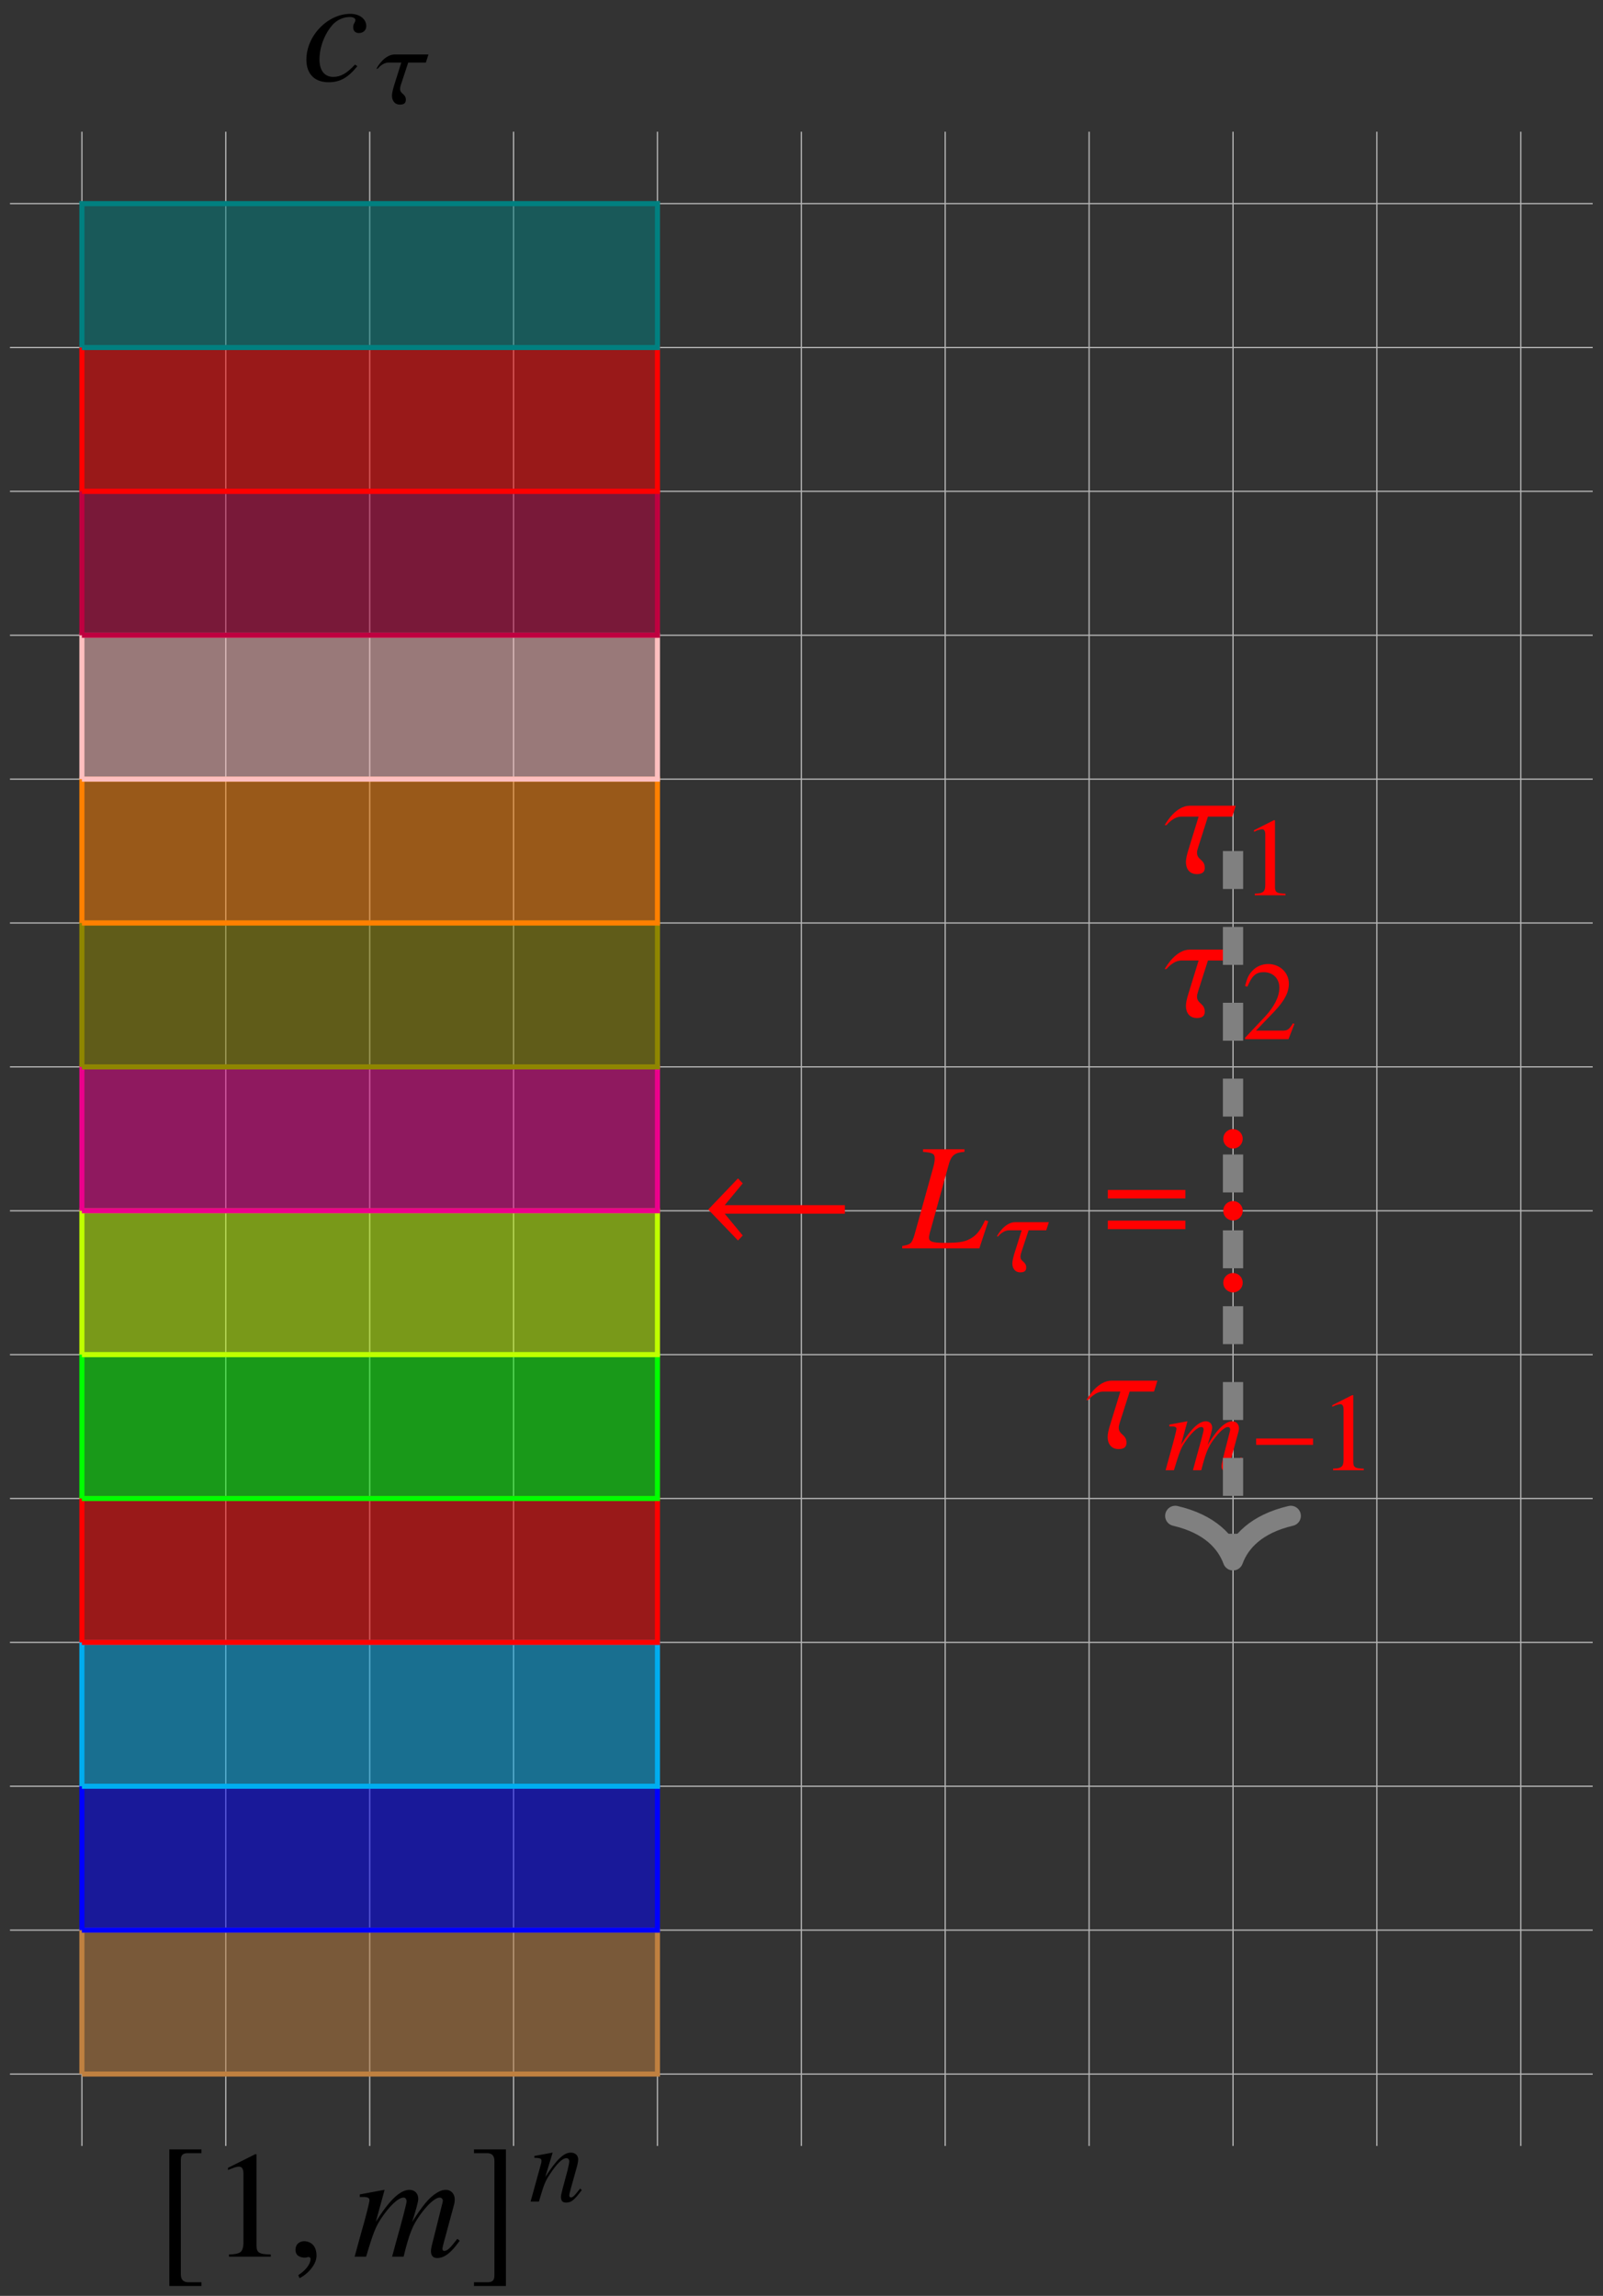 <?xml version="1.0" encoding="UTF-8"?>
<svg xmlns="http://www.w3.org/2000/svg" xmlns:xlink="http://www.w3.org/1999/xlink" width="126.32pt" height="180.932pt" viewBox="0 0 126.32 180.932" version="1.1">
<rect x="0" y="0" width="126.32" height="180.932" fill="#333333" stroke="none"/>
<defs>
<g>
<symbol overflow="visible" id="glyph0-0">
<path style="stroke:none;" d=""/>
</symbol>
<symbol overflow="visible" id="glyph0-1">
<path style="stroke:none;" d="M 3.578 2.016 L 2.547 2.016 C 2.156 2.016 1.953 1.812 1.953 1.391 L 1.953 -7.625 C 1.953 -8 2.109 -8.156 2.5 -8.156 L 3.578 -8.156 L 3.578 -8.453 L 1.047 -8.453 L 1.047 2.312 L 3.578 2.312 Z M 3.578 2.016 "/>
</symbol>
<symbol overflow="visible" id="glyph0-2">
<path style="stroke:none;" d="M 0.406 2.016 L 0.406 2.312 L 2.922 2.312 L 2.922 -8.453 L 0.406 -8.453 L 0.406 -8.156 L 1.438 -8.156 C 1.828 -8.156 2.016 -7.953 2.016 -7.531 L 2.016 1.484 C 2.016 1.859 1.859 2.016 1.484 2.016 Z M 0.406 2.016 "/>
</symbol>
<symbol overflow="visible" id="glyph0-3">
<path style="stroke:none;" d="M 11.5 -2.734 L 11.5 -3.406 L 2.031 -3.406 L 3.453 -5.125 L 3.078 -5.516 L 0.734 -3.062 L 3.078 -0.625 L 3.453 -1.016 L 2.031 -2.734 Z M 11.5 -2.734 "/>
</symbol>
<symbol overflow="visible" id="glyph1-0">
<path style="stroke:none;" d=""/>
</symbol>
<symbol overflow="visible" id="glyph1-1">
<path style="stroke:none;" d="M 4.703 0 L 4.703 -0.172 C 3.766 -0.188 3.578 -0.312 3.578 -0.891 L 3.578 -8.062 L 3.484 -8.078 L 1.328 -7 L 1.328 -6.828 C 1.469 -6.891 1.609 -6.938 1.656 -6.953 C 1.859 -7.047 2.062 -7.094 2.188 -7.094 C 2.438 -7.094 2.547 -6.906 2.547 -6.531 L 2.547 -1.109 C 2.547 -0.719 2.453 -0.438 2.266 -0.328 C 2.078 -0.234 1.906 -0.188 1.406 -0.172 L 1.406 0 Z M 4.703 0 "/>
</symbol>
<symbol overflow="visible" id="glyph2-0">
<path style="stroke:none;" d=""/>
</symbol>
<symbol overflow="visible" id="glyph2-1">
<path style="stroke:none;" d="M 2.328 -0.078 C 2.328 -1.062 1.641 -1.219 1.359 -1.219 C 1.062 -1.219 0.672 -1.047 0.672 -0.531 C 0.672 -0.047 1.094 0.078 1.406 0.078 C 1.5 0.078 1.547 0.062 1.594 0.047 C 1.641 0.031 1.672 0.031 1.703 0.031 C 1.781 0.031 1.859 0.078 1.859 0.188 C 1.859 0.422 1.672 0.953 0.891 1.453 L 0.984 1.688 C 1.344 1.562 2.328 0.781 2.328 -0.078 Z M 2.328 -0.078 "/>
</symbol>
<symbol overflow="visible" id="glyph2-2">
<path style="stroke:none;" d="M 8.422 -1.25 L 8.234 -1.406 L 7.984 -1.094 C 7.641 -0.641 7.406 -0.453 7.203 -0.453 C 7.109 -0.453 7.062 -0.516 7.062 -0.641 C 7.062 -0.688 7.109 -0.906 7.188 -1.188 L 8 -4.188 C 8.016 -4.25 8.031 -4.438 8.031 -4.516 C 8.031 -4.953 7.734 -5.266 7.344 -5.266 C 7.094 -5.266 6.891 -5.203 6.594 -5.016 C 6.016 -4.656 5.516 -4.062 4.672 -2.734 C 4.969 -3.656 5.156 -4.328 5.156 -4.547 C 5.156 -4.984 4.875 -5.266 4.469 -5.266 C 3.734 -5.266 2.906 -4.484 1.812 -2.75 L 2.5 -5.25 L 2.469 -5.266 L 0.547 -4.906 L 0.547 -4.703 L 0.844 -4.703 C 1.172 -4.703 1.312 -4.625 1.312 -4.453 C 1.312 -4.297 1.047 -3.219 0.609 -1.703 L 0.141 0 L 1.047 0 C 1.609 -1.891 1.797 -2.344 2.203 -2.969 C 2.875 -3.984 3.578 -4.656 4 -4.656 C 4.141 -4.656 4.234 -4.547 4.234 -4.344 C 4.234 -4.203 3.906 -2.922 3.391 -1.094 L 3.094 0 L 4 0 C 4.453 -1.844 4.703 -2.438 5.281 -3.266 C 5.875 -4.094 6.484 -4.656 6.844 -4.656 C 6.984 -4.656 7.094 -4.547 7.094 -4.406 C 7.094 -4.344 7.062 -4.219 7 -3.984 L 6.312 -1.234 C 6.188 -0.766 6.156 -0.562 6.156 -0.438 C 6.156 -0.078 6.328 0.109 6.641 0.109 C 7.203 0.109 7.719 -0.281 8.359 -1.172 Z M 8.422 -1.25 "/>
</symbol>
<symbol overflow="visible" id="glyph2-3">
<path style="stroke:none;" d="M 4.375 -1.141 L 4.188 -1.266 C 3.531 -0.562 3.062 -0.297 2.469 -0.297 C 1.797 -0.297 1.391 -0.797 1.391 -1.656 C 1.391 -2.672 1.812 -3.734 2.469 -4.453 C 2.828 -4.812 3.297 -5.016 3.781 -5.016 C 4.047 -5.016 4.219 -4.922 4.219 -4.781 C 4.219 -4.719 4.203 -4.656 4.141 -4.547 C 4.062 -4.406 4.047 -4.328 4.047 -4.203 C 4.047 -3.922 4.219 -3.75 4.5 -3.75 C 4.844 -3.75 5.078 -3.984 5.078 -4.297 C 5.078 -4.859 4.547 -5.266 3.828 -5.266 C 2.031 -5.266 0.359 -3.531 0.359 -1.656 C 0.359 -0.531 1 0.125 2.109 0.125 C 3.016 0.125 3.641 -0.234 4.375 -1.141 Z M 4.375 -1.141 "/>
</symbol>
<symbol overflow="visible" id="glyph2-4">
<path style="stroke:none;" d="M 5.625 -5.266 L 2.016 -5.266 C 0.922 -5.266 0.156 -3.953 0.031 -3.734 L 0.172 -3.734 C 0.234 -3.812 0.734 -4.406 1.344 -4.406 L 2.703 -4.406 L 1.906 -1.812 C 1.781 -1.422 1.703 -1.078 1.703 -0.828 C 1.703 -0.312 1.969 0.125 2.562 0.125 C 2.844 0.125 3.188 0.062 3.188 -0.375 C 3.188 -1.047 2.578 -0.984 2.578 -1.562 C 2.578 -1.688 2.609 -1.812 2.672 -2 L 3.438 -4.406 L 5.359 -4.406 Z M 5.625 -5.266 "/>
</symbol>
<symbol overflow="visible" id="glyph2-5">
<path style="stroke:none;" d="M 6.688 -2.141 L 6.438 -2.219 C 6.031 -1.344 5.719 -0.984 5.188 -0.719 C 4.766 -0.5 4.281 -0.438 3.219 -0.438 C 2.312 -0.438 2.016 -0.531 2.016 -0.844 C 2.016 -0.938 2.062 -1.188 2.141 -1.438 L 3.609 -6.734 C 3.797 -7.344 4.094 -7.562 4.812 -7.609 L 4.812 -7.812 L 1.547 -7.812 L 1.547 -7.609 C 2.312 -7.547 2.469 -7.453 2.469 -7.094 C 2.469 -6.922 2.438 -6.688 2.344 -6.359 L 0.875 -1.078 C 0.656 -0.375 0.578 -0.312 -0.094 -0.188 L -0.094 0 L 5.984 0 Z M 6.688 -2.141 "/>
</symbol>
<symbol overflow="visible" id="glyph3-0">
<path style="stroke:none;" d=""/>
</symbol>
<symbol overflow="visible" id="glyph3-1">
<path style="stroke:none;" d="M 4.156 -0.906 L 4.031 -1.031 C 3.969 -0.953 3.906 -0.875 3.844 -0.797 C 3.594 -0.469 3.438 -0.328 3.312 -0.328 C 3.234 -0.328 3.172 -0.391 3.172 -0.469 C 3.172 -0.547 3.203 -0.703 3.297 -1.031 L 3.797 -2.828 C 3.844 -3.016 3.875 -3.203 3.875 -3.328 C 3.875 -3.641 3.641 -3.859 3.297 -3.859 C 2.734 -3.859 2.188 -3.328 1.281 -1.938 L 1.859 -3.844 L 1.844 -3.859 L 0.422 -3.594 L 0.422 -3.453 C 0.875 -3.438 0.984 -3.391 0.984 -3.219 C 0.984 -3.172 0.969 -3.109 0.969 -3.062 L 0.125 0 L 0.781 0 C 1.188 -1.391 1.266 -1.578 1.656 -2.172 C 2.188 -2.984 2.625 -3.422 2.953 -3.422 C 3.078 -3.422 3.172 -3.328 3.172 -3.172 C 3.172 -3.062 3.109 -2.766 3.047 -2.5 L 2.656 -1.047 C 2.547 -0.594 2.516 -0.484 2.516 -0.391 C 2.516 -0.062 2.641 0.078 2.922 0.078 C 3.328 0.078 3.547 -0.094 4.156 -0.906 Z M 4.156 -0.906 "/>
</symbol>
<symbol overflow="visible" id="glyph3-2">
<path style="stroke:none;" d="M 4.125 -3.859 L 1.484 -3.859 C 0.672 -3.859 0.109 -2.906 0.031 -2.734 L 0.125 -2.734 C 0.172 -2.797 0.531 -3.219 0.984 -3.219 L 1.984 -3.219 L 1.391 -1.328 C 1.312 -1.047 1.25 -0.781 1.25 -0.609 C 1.25 -0.234 1.453 0.094 1.875 0.094 C 2.094 0.094 2.344 0.047 2.344 -0.281 C 2.344 -0.766 1.891 -0.734 1.891 -1.141 C 1.891 -1.234 1.906 -1.328 1.953 -1.469 L 2.531 -3.219 L 3.922 -3.219 Z M 4.125 -3.859 "/>
</symbol>
<symbol overflow="visible" id="glyph3-3">
<path style="stroke:none;" d="M 6.172 -0.922 L 6.047 -1.031 L 5.859 -0.797 C 5.594 -0.469 5.438 -0.328 5.281 -0.328 C 5.219 -0.328 5.188 -0.375 5.188 -0.469 C 5.188 -0.516 5.219 -0.672 5.266 -0.875 L 5.859 -3.062 C 5.875 -3.109 5.891 -3.25 5.891 -3.312 C 5.891 -3.625 5.672 -3.859 5.375 -3.859 C 5.203 -3.859 5.047 -3.812 4.844 -3.688 C 4.406 -3.406 4.047 -2.984 3.422 -2 C 3.641 -2.688 3.781 -3.172 3.781 -3.344 C 3.781 -3.656 3.578 -3.859 3.281 -3.859 C 2.75 -3.859 2.125 -3.281 1.328 -2.016 L 1.828 -3.844 L 1.812 -3.859 L 0.406 -3.594 L 0.406 -3.453 L 0.625 -3.453 C 0.859 -3.453 0.969 -3.391 0.969 -3.266 C 0.969 -3.156 0.766 -2.359 0.453 -1.25 L 0.109 0 L 0.766 0 C 1.188 -1.391 1.312 -1.719 1.609 -2.172 C 2.109 -2.922 2.625 -3.406 2.922 -3.406 C 3.047 -3.406 3.109 -3.328 3.109 -3.188 C 3.109 -3.078 2.859 -2.141 2.484 -0.812 L 2.266 0 L 2.922 0 C 3.266 -1.344 3.438 -1.781 3.875 -2.391 C 4.312 -3 4.766 -3.406 5.016 -3.406 C 5.125 -3.406 5.203 -3.328 5.203 -3.219 C 5.203 -3.188 5.188 -3.094 5.141 -2.922 L 4.625 -0.906 C 4.547 -0.562 4.516 -0.406 4.516 -0.328 C 4.516 -0.062 4.641 0.078 4.859 0.078 C 5.281 0.078 5.656 -0.203 6.125 -0.859 Z M 6.172 -0.922 "/>
</symbol>
<symbol overflow="visible" id="glyph4-0">
<path style="stroke:none;" d=""/>
</symbol>
<symbol overflow="visible" id="glyph4-1">
<path style="stroke:none;" d="M 3.453 0 L 3.453 -0.125 C 2.766 -0.141 2.625 -0.234 2.625 -0.656 L 2.625 -5.906 L 2.547 -5.922 L 0.969 -5.125 L 0.969 -5 C 1.078 -5.047 1.172 -5.078 1.203 -5.109 C 1.375 -5.156 1.516 -5.203 1.609 -5.203 C 1.781 -5.203 1.859 -5.062 1.859 -4.781 L 1.859 -0.812 C 1.859 -0.531 1.797 -0.328 1.656 -0.25 C 1.531 -0.172 1.406 -0.141 1.031 -0.125 L 1.031 0 Z M 3.453 0 "/>
</symbol>
<symbol overflow="visible" id="glyph4-2">
<path style="stroke:none;" d="M 4.156 -1.203 L 4.047 -1.25 C 3.719 -0.75 3.609 -0.672 3.219 -0.672 L 1.125 -0.672 L 2.594 -2.203 C 3.375 -3.031 3.719 -3.688 3.719 -4.375 C 3.719 -5.25 3 -5.922 2.094 -5.922 C 1.609 -5.922 1.156 -5.734 0.828 -5.375 C 0.547 -5.078 0.422 -4.797 0.266 -4.188 L 0.453 -4.141 C 0.812 -5 1.125 -5.281 1.734 -5.281 C 2.469 -5.281 2.969 -4.781 2.969 -4.047 C 2.969 -3.359 2.562 -2.547 1.828 -1.766 L 0.266 -0.109 L 0.266 0 L 3.688 0 Z M 4.156 -1.203 "/>
</symbol>
<symbol overflow="visible" id="glyph5-0">
<path style="stroke:none;" d=""/>
</symbol>
<symbol overflow="visible" id="glyph5-1">
<path style="stroke:none;" d="M 5.031 -2 L 5.031 -2.5 L 0.547 -2.5 L 0.547 -2 Z M 5.031 -2 "/>
</symbol>
<symbol overflow="visible" id="glyph6-0">
<path style="stroke:none;" d=""/>
</symbol>
<symbol overflow="visible" id="glyph6-1">
<path style="stroke:none;" d="M 6.594 -3.938 L 6.594 -4.609 L 0.484 -4.609 L 0.484 -3.938 Z M 6.594 -1.516 L 6.594 -2.188 L 0.484 -2.188 L 0.484 -1.516 Z M 6.594 -1.516 "/>
</symbol>
</g>
<clipPath id="clip1">
  <path d="M 13 169 L 16 169 L 16 180.93 L 13 180.93 Z M 13 169 "/>
</clipPath>
<clipPath id="clip2">
  <path d="M 37 169 L 40 169 L 40 180.93 L 37 180.93 Z M 37 169 "/>
</clipPath>
</defs>
<g id="surface1">
<path style="fill:none;stroke-width:0.1;stroke-linecap:butt;stroke-linejoin:miter;stroke:rgb(70%,70%,70%);stroke-opacity:1;stroke-miterlimit:10;" d="M -5.669 -0.001 L 119.054 -0.001 M -5.669 11.339 L 119.054 11.339 M -5.669 22.679 L 119.054 22.679 M -5.669 34.015 L 119.054 34.015 M -5.669 45.354 L 119.054 45.354 M -5.669 56.694 L 119.054 56.694 M -5.669 68.03 L 119.054 68.03 M -5.669 79.37 L 119.054 79.37 M -5.669 90.71 L 119.054 90.71 M -5.669 102.046 L 119.054 102.046 M -5.669 113.386 L 119.054 113.386 M -5.669 124.726 L 119.054 124.726 M -5.669 136.061 L 119.054 136.061 M -5.669 147.401 L 119.054 147.401 M -0.001 -5.669 L -0.001 153.069 M 11.339 -5.669 L 11.339 153.069 M 22.679 -5.669 L 22.679 153.069 M 34.015 -5.669 L 34.015 153.069 M 45.355 -5.669 L 45.355 153.069 M 56.694 -5.669 L 56.694 153.069 M 68.03 -5.669 L 68.03 153.069 M 79.37 -5.669 L 79.37 153.069 M 90.71 -5.669 L 90.71 153.069 M 102.046 -5.669 L 102.046 153.069 M 113.386 -5.669 L 113.386 153.069 " transform="matrix(1,0,0,-1,6.454,163.448)"/>
<path style="fill-rule:nonzero;fill:rgb(75%,50%,25%);fill-opacity:0.5;stroke-width:0.399;stroke-linecap:butt;stroke-linejoin:miter;stroke:rgb(75%,50%,25%);stroke-opacity:1;stroke-miterlimit:10;" d="M -0.001 -0.001 L 45.355 -0.001 L 45.355 11.339 L -0.001 11.339 L -0.001 -0.001 " transform="matrix(1,0,0,-1,6.454,163.448)"/>
<path style="fill-rule:nonzero;fill:rgb(0%,0%,100%);fill-opacity:0.5;stroke-width:0.399;stroke-linecap:butt;stroke-linejoin:miter;stroke:rgb(0%,0%,100%);stroke-opacity:1;stroke-miterlimit:10;" d="M -0.001 11.339 L 45.355 11.339 L 45.355 22.679 L -0.001 22.679 L -0.001 11.339 " transform="matrix(1,0,0,-1,6.454,163.448)"/>
<path style="fill-rule:nonzero;fill:rgb(0%,67.839%,93.729%);fill-opacity:0.5;stroke-width:0.399;stroke-linecap:butt;stroke-linejoin:miter;stroke:rgb(0%,67.839%,93.729%);stroke-opacity:1;stroke-miterlimit:10;" d="M -0.001 22.679 L 45.355 22.679 L 45.355 34.015 L -0.001 34.015 L -0.001 22.679 " transform="matrix(1,0,0,-1,6.454,163.448)"/>
<path style="fill-rule:nonzero;fill:rgb(100%,0%,0%);fill-opacity:0.5;stroke-width:0.399;stroke-linecap:butt;stroke-linejoin:miter;stroke:rgb(100%,0%,0%);stroke-opacity:1;stroke-miterlimit:10;" d="M -0.001 34.015 L 45.355 34.015 L 45.355 45.354 L -0.001 45.354 L -0.001 34.015 " transform="matrix(1,0,0,-1,6.454,163.448)"/>
<path style="fill-rule:nonzero;fill:rgb(0%,100%,0%);fill-opacity:0.5;stroke-width:0.399;stroke-linecap:butt;stroke-linejoin:miter;stroke:rgb(0%,100%,0%);stroke-opacity:1;stroke-miterlimit:10;" d="M -0.001 45.354 L 45.355 45.354 L 45.355 56.694 L -0.001 56.694 L -0.001 45.354 " transform="matrix(1,0,0,-1,6.454,163.448)"/>
<path style="fill-rule:nonzero;fill:rgb(75%,100%,0%);fill-opacity:0.5;stroke-width:0.399;stroke-linecap:butt;stroke-linejoin:miter;stroke:rgb(75%,100%,0%);stroke-opacity:1;stroke-miterlimit:10;" d="M -0.001 56.694 L 45.355 56.694 L 45.355 68.03 L -0.001 68.03 L -0.001 56.694 " transform="matrix(1,0,0,-1,6.454,163.448)"/>
<path style="fill-rule:nonzero;fill:rgb(92.549%,0%,54.9%);fill-opacity:0.5;stroke-width:0.399;stroke-linecap:butt;stroke-linejoin:miter;stroke:rgb(92.549%,0%,54.9%);stroke-opacity:1;stroke-miterlimit:10;" d="M -0.001 68.03 L 45.355 68.03 L 45.355 79.37 L -0.001 79.37 L -0.001 68.03 " transform="matrix(1,0,0,-1,6.454,163.448)"/>
<path style="fill-rule:nonzero;fill:rgb(55.489%,52.55%,0%);fill-opacity:0.5;stroke-width:0.399;stroke-linecap:butt;stroke-linejoin:miter;stroke:rgb(55.489%,52.55%,0%);stroke-opacity:1;stroke-miterlimit:10;" d="M -0.001 79.37 L 45.355 79.37 L 45.355 90.71 L -0.001 90.71 L -0.001 79.37 " transform="matrix(1,0,0,-1,6.454,163.448)"/>
<path style="fill-rule:nonzero;fill:rgb(100%,50%,0%);fill-opacity:0.5;stroke-width:0.399;stroke-linecap:butt;stroke-linejoin:miter;stroke:rgb(100%,50%,0%);stroke-opacity:1;stroke-miterlimit:10;" d="M -0.001 90.71 L 45.355 90.71 L 45.355 102.046 L -0.001 102.046 L -0.001 90.71 " transform="matrix(1,0,0,-1,6.454,163.448)"/>
<path style="fill-rule:nonzero;fill:rgb(100%,75%,75%);fill-opacity:0.5;stroke-width:0.399;stroke-linecap:butt;stroke-linejoin:miter;stroke:rgb(100%,75%,75%);stroke-opacity:1;stroke-miterlimit:10;" d="M -0.001 102.046 L 45.355 102.046 L 45.355 113.386 L -0.001 113.386 L -0.001 102.046 " transform="matrix(1,0,0,-1,6.454,163.448)"/>
<path style="fill-rule:nonzero;fill:rgb(75%,0%,25%);fill-opacity:0.5;stroke-width:0.399;stroke-linecap:butt;stroke-linejoin:miter;stroke:rgb(75%,0%,25%);stroke-opacity:1;stroke-miterlimit:10;" d="M -0.001 113.386 L 45.355 113.386 L 45.355 124.726 L -0.001 124.726 L -0.001 113.386 " transform="matrix(1,0,0,-1,6.454,163.448)"/>
<path style="fill-rule:nonzero;fill:rgb(100%,0%,0%);fill-opacity:0.5;stroke-width:0.399;stroke-linecap:butt;stroke-linejoin:miter;stroke:rgb(100%,0%,0%);stroke-opacity:1;stroke-miterlimit:10;" d="M -0.001 124.726 L 45.355 124.726 L 45.355 136.061 L -0.001 136.061 L -0.001 124.726 " transform="matrix(1,0,0,-1,6.454,163.448)"/>
<path style="fill-rule:nonzero;fill:rgb(0%,50%,50%);fill-opacity:0.5;stroke-width:0.399;stroke-linecap:butt;stroke-linejoin:miter;stroke:rgb(0%,50%,50%);stroke-opacity:1;stroke-miterlimit:10;" d="M -0.001 136.061 L 45.355 136.061 L 45.355 147.401 L -0.001 147.401 L -0.001 136.061 " transform="matrix(1,0,0,-1,6.454,163.448)"/>
<g clip-path="url(#clip1)" clip-rule="nonzero">
<g style="fill:rgb(0%,0%,0%);fill-opacity:1;">
  <use xlink:href="#glyph0-1" x="12.297" y="177.841"/>
</g>
</g>
<g style="fill:rgb(0%,0%,0%);fill-opacity:1;">
  <use xlink:href="#glyph1-1" x="16.637" y="177.841"/>
</g>
<g style="fill:rgb(0%,0%,0%);fill-opacity:1;">
  <use xlink:href="#glyph2-1" x="22.615" y="177.841"/>
</g>
<g style="fill:rgb(0%,0%,0%);fill-opacity:1;">
  <use xlink:href="#glyph2-2" x="27.804" y="177.841"/>
</g>
<g clip-path="url(#clip2)" clip-rule="nonzero">
<g style="fill:rgb(0%,0%,0%);fill-opacity:1;">
  <use xlink:href="#glyph0-2" x="36.945" y="177.841"/>
</g>
</g>
<g style="fill:rgb(0%,0%,0%);fill-opacity:1;">
  <use xlink:href="#glyph3-1" x="41.687" y="173.501"/>
</g>
<g style="fill:rgb(0%,0%,0%);fill-opacity:1;">
  <use xlink:href="#glyph2-3" x="23.785" y="6.356"/>
</g>
<g style="fill:rgb(0%,0%,0%);fill-opacity:1;">
  <use xlink:href="#glyph3-2" x="29.638" y="8.149"/>
</g>
<g style="fill:rgb(100%,0%,0%);fill-opacity:1;">
  <use xlink:href="#glyph2-4" x="91.75" y="68.762"/>
</g>
<g style="fill:rgb(100%,0%,0%);fill-opacity:1;">
  <use xlink:href="#glyph4-1" x="97.847" y="70.555"/>
</g>
<g style="fill:rgb(100%,0%,0%);fill-opacity:1;">
  <use xlink:href="#glyph2-4" x="91.75" y="80.101"/>
</g>
<g style="fill:rgb(100%,0%,0%);fill-opacity:1;">
  <use xlink:href="#glyph4-2" x="97.847" y="81.894"/>
</g>
<g style="fill:rgb(100%,0%,0%);fill-opacity:1;">
  <use xlink:href="#glyph2-4" x="85.582" y="114.072"/>
</g>
<g style="fill:rgb(100%,0%,0%);fill-opacity:1;">
  <use xlink:href="#glyph3-3" x="91.741" y="115.865"/>
</g>
<g style="fill:rgb(100%,0%,0%);fill-opacity:1;">
  <use xlink:href="#glyph5-1" x="98.439" y="115.865"/>
</g>
<g style="fill:rgb(100%,0%,0%);fill-opacity:1;">
  <use xlink:href="#glyph4-1" x="104.015" y="115.865"/>
</g>
<path style="fill:none;stroke-width:1.594;stroke-linecap:butt;stroke-linejoin:miter;stroke:rgb(50%,50%,50%);stroke-opacity:1;stroke-dasharray:2.989,2.989;stroke-miterlimit:10;" d="M 90.71 96.378 L 90.71 41.28 " transform="matrix(1,0,0,-1,6.454,163.448)"/>
<path style="fill:none;stroke-width:1.594;stroke-linecap:round;stroke-linejoin:round;stroke:rgb(50%,50%,50%);stroke-opacity:1;stroke-miterlimit:10;" d="M -3.505 4.552 C -2.865 1.822 -1.439 0.529 -0.001 0.002 C -1.439 -0.53 -2.865 -1.819 -3.505 -4.549 " transform="matrix(0,1,1,0,97.162,122.966)"/>
<path style="fill-rule:nonzero;fill:rgb(100%,0%,0%);fill-opacity:1;stroke-width:0.399;stroke-linecap:butt;stroke-linejoin:miter;stroke:rgb(100%,0%,0%);stroke-opacity:1;stroke-miterlimit:10;" d="M 91.276 73.702 C 91.276 74.015 91.023 74.269 90.71 74.269 C 90.394 74.269 90.14 74.015 90.14 73.702 C 90.14 73.386 90.394 73.132 90.71 73.132 C 91.023 73.132 91.276 73.386 91.276 73.702 Z M 91.276 73.702 " transform="matrix(1,0,0,-1,6.454,163.448)"/>
<path style="fill-rule:nonzero;fill:rgb(100%,0%,0%);fill-opacity:1;stroke-width:0.399;stroke-linecap:butt;stroke-linejoin:miter;stroke:rgb(100%,0%,0%);stroke-opacity:1;stroke-miterlimit:10;" d="M 91.276 68.03 C 91.276 68.343 91.023 68.597 90.71 68.597 C 90.394 68.597 90.14 68.343 90.14 68.03 C 90.14 67.718 90.394 67.464 90.71 67.464 C 91.023 67.464 91.276 67.718 91.276 68.03 Z M 91.276 68.03 " transform="matrix(1,0,0,-1,6.454,163.448)"/>
<path style="fill-rule:nonzero;fill:rgb(100%,0%,0%);fill-opacity:1;stroke-width:0.399;stroke-linecap:butt;stroke-linejoin:miter;stroke:rgb(100%,0%,0%);stroke-opacity:1;stroke-miterlimit:10;" d="M 91.276 62.362 C 91.276 62.675 91.023 62.929 90.71 62.929 C 90.394 62.929 90.14 62.675 90.14 62.362 C 90.14 62.05 90.394 61.796 90.71 61.796 C 91.023 61.796 91.276 62.05 91.276 62.362 Z M 91.276 62.362 " transform="matrix(1,0,0,-1,6.454,163.448)"/>
<g style="fill:rgb(100%,0%,0%);fill-opacity:1;">
  <use xlink:href="#glyph0-3" x="55.077" y="98.383"/>
</g>
<g style="fill:rgb(100%,0%,0%);fill-opacity:1;">
  <use xlink:href="#glyph2-5" x="71.19" y="98.383"/>
</g>
<g style="fill:rgb(100%,0%,0%);fill-opacity:1;">
  <use xlink:href="#glyph3-2" x="78.525" y="100.176"/>
</g>
<g style="fill:rgb(100%,0%,0%);fill-opacity:1;">
  <use xlink:href="#glyph6-1" x="86.815" y="98.383"/>
</g>
</g>
</svg>
